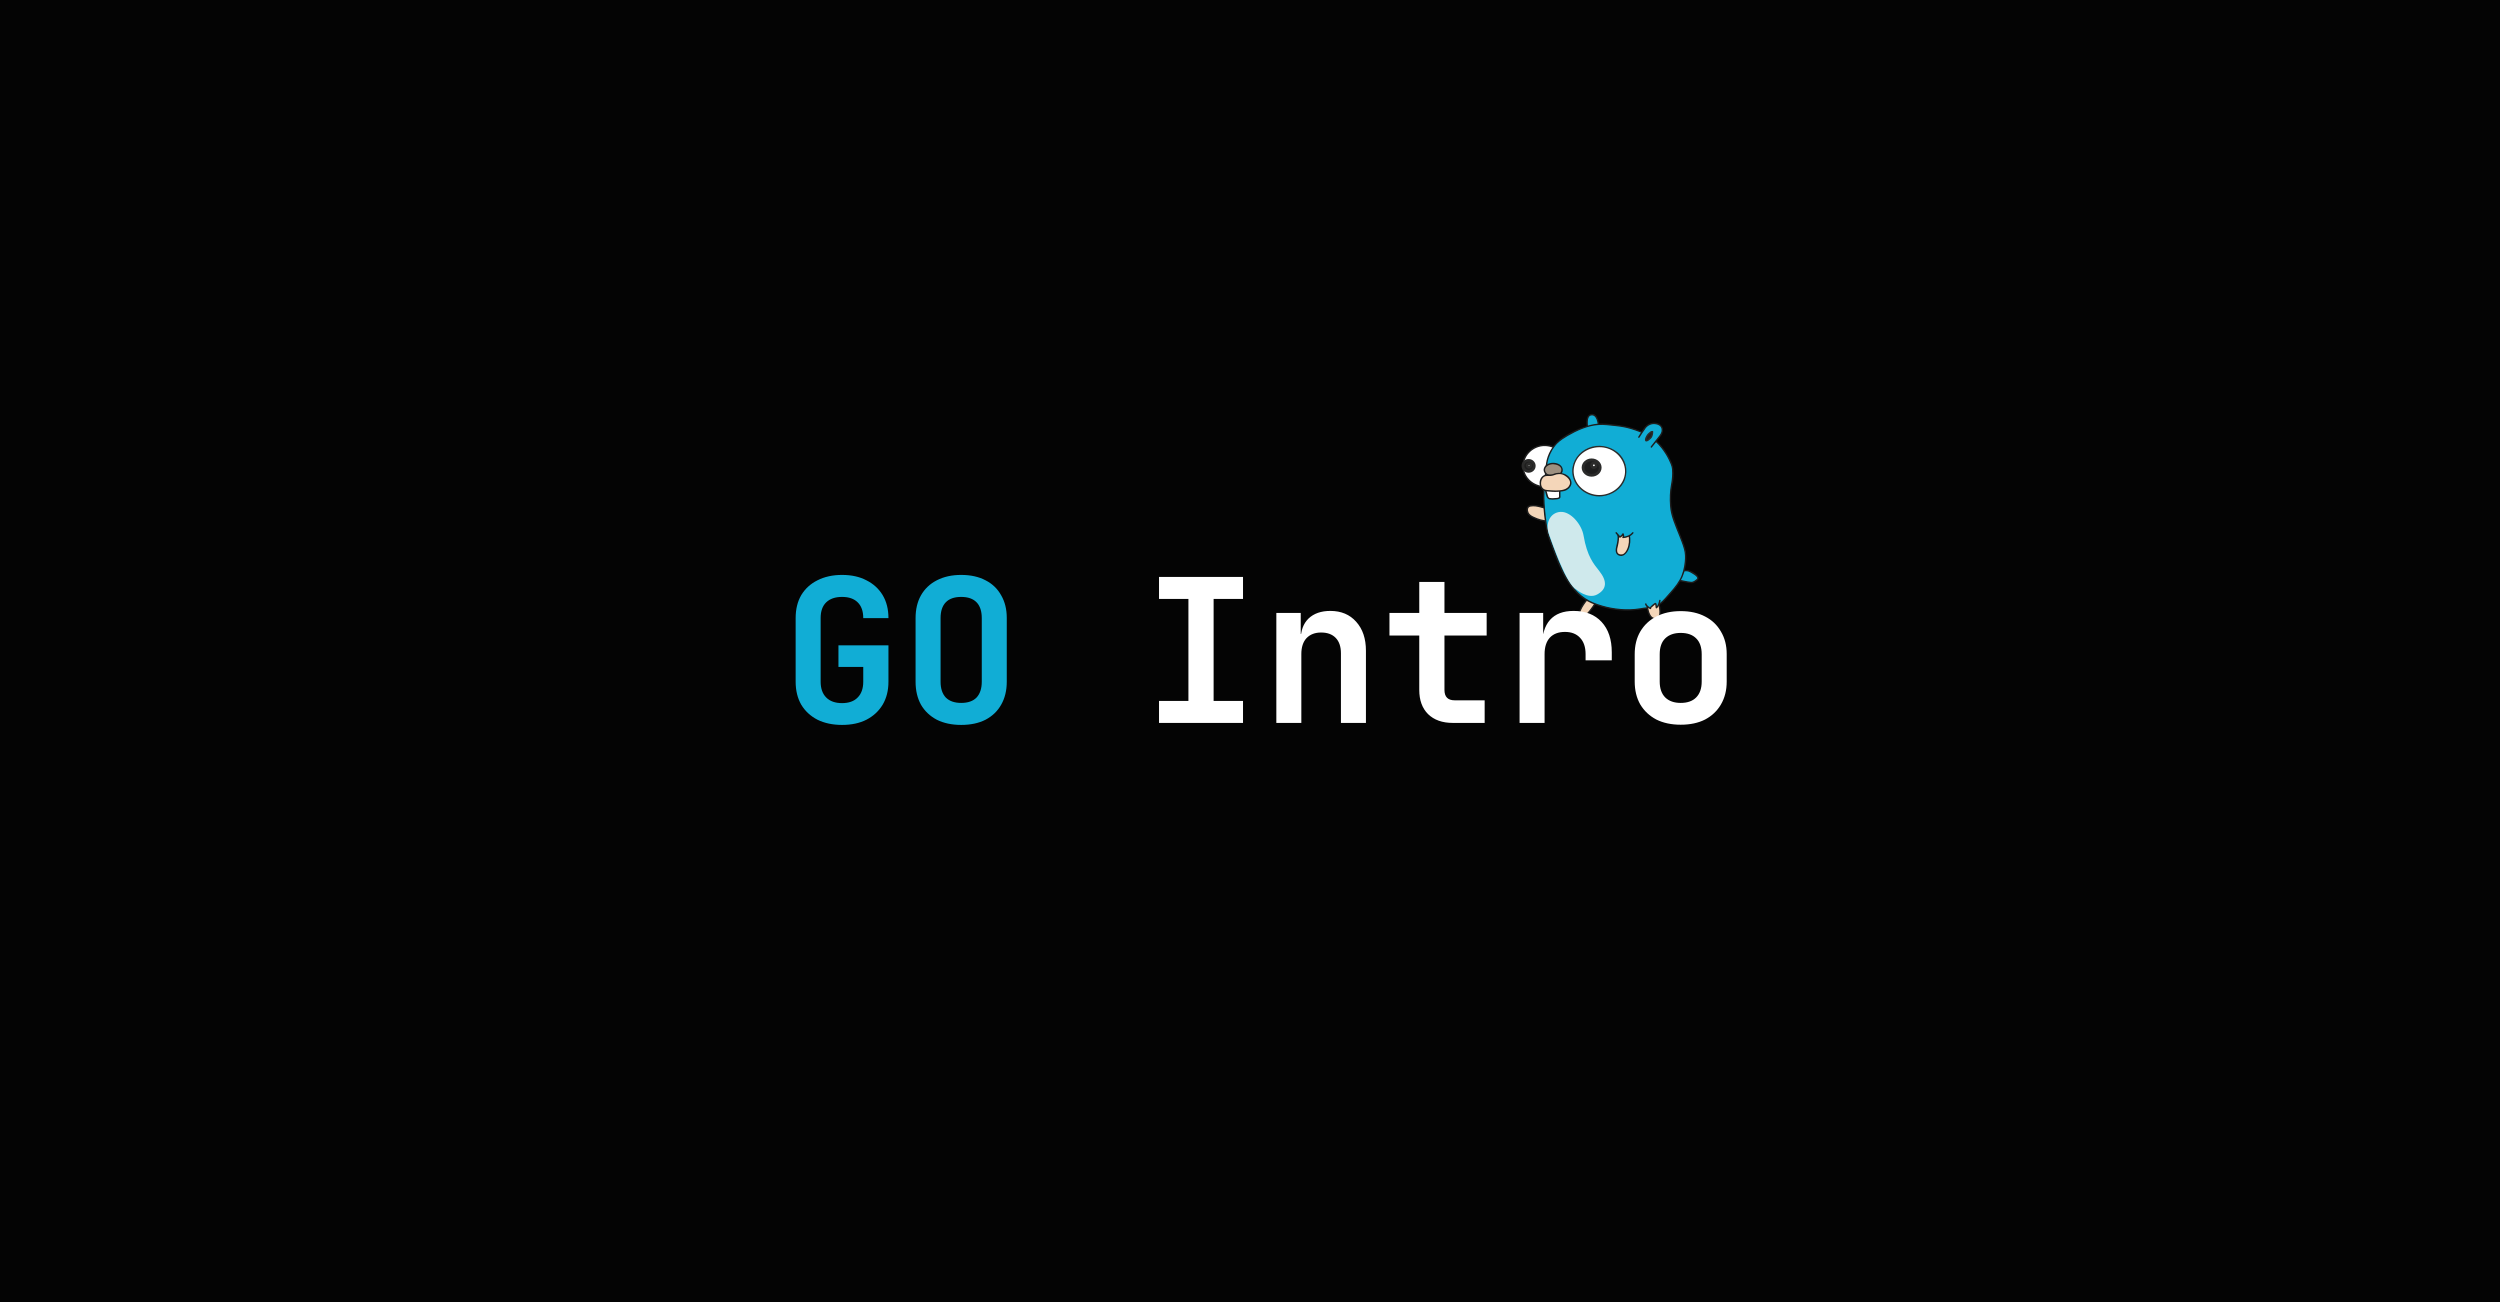 <svg width="1200" height="625" viewBox="0 0 1200 625" fill="none" xmlns="http://www.w3.org/2000/svg">
<rect x="0" y="0" width="1200" height="625" fill="#808080" stroke="none"/>
<g clip-path="url(#clip0_305_578)">
<rect width="1200" height="625" fill="#2B2B2A"/>
<rect width="1200" height="625" fill="#040404"/>
<g clip-path="url(#clip1_305_578)">
<path d="M743.125 250.098C743.125 250.098 740.446 250.193 738.121 249.222C735.797 248.252 732.614 247.367 733.141 243.995C733.464 241.922 738.478 242.987 738.478 242.987C738.478 242.987 742.149 244.334 744.586 244.197" fill="#F4D6B9"/>
<path d="M743.125 250.445C740.519 250.519 738.077 249.68 735.744 248.602C734.677 248.109 733.701 247.426 733.122 246.386C732.668 245.571 732.46 244.068 733.074 243.283C734.152 241.906 736.689 242.335 738.178 242.579C740.358 242.937 742.297 243.925 744.586 243.85C745.036 243.835 745.035 244.53 744.586 244.544C741.178 244.656 738.051 242.499 734.627 243.175C733.218 243.452 733.22 244.925 733.726 246.035C734.199 247.076 735.354 247.659 736.341 248.115C738.479 249.103 740.743 249.818 743.125 249.751C743.576 249.738 743.575 250.432 743.125 250.445Z" fill="#1D1D1D"/>
<path d="M767.36 205.063C767.36 205.063 767.302 198.986 764.042 199.044C760.782 199.101 762.121 206.105 762.121 206.105" fill="#11ADD5"/>
<path d="M767.011 205.063C766.985 203.2 766.381 198.752 763.596 199.461C761.493 199.997 762.173 204.498 762.457 206.012C762.54 206.45 761.867 206.637 761.784 206.197C761.391 204.11 760.771 199.464 763.58 198.748C766.83 197.92 767.68 202.896 767.709 205.063C767.715 205.511 767.017 205.51 767.011 205.063Z" fill="#1D1D1D"/>
<path d="M765.917 289.296C765.917 289.296 761.318 297.196 758.845 295.648C756.371 294.1 762.033 287.434 762.033 287.434" fill="#F4D6B9"/>
<path d="M766.218 289.471C765.397 290.877 764.447 292.22 763.409 293.475C762.402 294.691 760.603 296.781 758.794 296.017C756.991 295.256 758.231 292.602 758.82 291.476C759.619 289.947 760.671 288.507 761.787 287.188C762.077 286.845 762.568 287.339 762.281 287.679C761.385 288.737 756.672 294.681 759.324 295.476C760.876 295.942 762.818 293.144 763.572 292.159C764.312 291.192 765.001 290.172 765.615 289.12C765.841 288.733 766.446 289.083 766.218 289.471Z" fill="#1D1D1D"/>
<path d="M805.782 274.343C808.867 273.996 808.867 273.591 810.439 273.996C812.011 274.401 816.261 277.006 814.631 278.221C813.001 279.436 812.826 279.842 810.672 279.494C808.518 279.147 804.035 278.163 804.035 278.163" fill="#11ADD5"/>
<path d="M805.782 273.996C807.84 273.751 809.51 273.155 811.484 274.019C812.737 274.568 815.537 276.016 815.329 277.724C815.228 278.55 814.022 279.154 813.406 279.549C812.488 280.138 811.371 279.96 810.356 279.792C808.206 279.437 806.071 278.964 803.943 278.498C803.503 278.401 803.689 277.732 804.128 277.828C805.543 278.138 806.961 278.435 808.382 278.719C809.474 278.937 810.584 279.186 811.697 279.262C812.811 279.339 813.724 278.545 814.516 277.861C815.613 276.913 811.291 274.663 810.66 274.428C809.105 273.849 807.357 274.503 805.782 274.69C805.335 274.743 805.34 274.048 805.782 273.996Z" fill="#1D1D1D"/>
<path d="M731.009 223.736C731.009 229.234 735.732 233.691 741.559 233.691C747.385 233.691 752.108 229.234 752.108 223.736C752.108 218.238 747.385 213.781 741.559 213.781C735.732 213.781 731.009 218.238 731.009 223.736Z" fill="white"/>
<path d="M731.359 223.736C731.45 229.251 736.163 233.265 741.559 233.344C746.955 233.423 751.669 229.133 751.758 223.736C751.849 218.221 746.816 214.206 741.559 214.129C736.163 214.049 731.448 218.34 731.359 223.736C731.351 224.184 730.653 224.185 730.66 223.736C730.742 218.764 734.373 214.755 739.182 213.68C744.04 212.594 749.221 215 751.453 219.414C753.665 223.788 752.043 228.956 748.263 231.857C744.339 234.867 738.36 234.727 734.541 231.617C732.128 229.651 730.712 226.846 730.66 223.736C730.653 223.288 731.351 223.289 731.359 223.736Z" fill="#1D1D1D"/>
<path d="M731.009 223.624C731.009 225.074 732.226 226.249 733.726 226.249C735.226 226.249 736.442 225.074 736.442 223.624C736.442 222.175 735.226 220.999 733.726 220.999C732.226 220.999 731.009 222.175 731.009 223.624Z" fill="#1D1D1D"/>
<path d="M731.009 223.624C731.009 225.074 732.226 226.249 733.726 226.249C735.226 226.249 736.442 225.074 736.442 223.624C736.442 222.175 735.226 220.999 733.726 220.999C732.226 220.999 731.009 222.175 731.009 223.624Z" stroke="#2B2B2A" stroke-width="1.333" stroke-miterlimit="10"/>
<path d="M733.067 223.427C733.067 223.9 733.453 224.282 733.93 224.282C734.406 224.282 734.793 223.9 734.793 223.427C734.793 222.956 734.406 222.573 733.93 222.573C733.453 222.573 733.067 222.956 733.067 223.427Z" fill="white"/>
<path d="M733.067 223.427C733.067 223.9 733.453 224.282 733.93 224.282C734.406 224.282 734.793 223.9 734.793 223.427C734.793 222.956 734.406 222.573 733.93 222.573C733.453 222.573 733.067 222.956 733.067 223.427Z" stroke="#2B2B2A" stroke-width="1.333" stroke-miterlimit="10"/>
<path d="M802.903 225.205C802.691 222.193 797.78 211.777 789.397 208.073C781.014 204.368 777.754 204.368 769.604 203.674C761.454 202.979 749.112 210.156 746.784 213.166C744.455 216.176 742.825 218.907 742.36 222.982C741.894 227.057 741.894 228.909 741.195 233.076C740.497 237.243 741.428 253.218 743.99 259.237C745.683 263.217 748.293 273.068 753.974 280.758C756.884 284.698 760.601 288.071 765.413 289.797C779.617 294.89 788.002 291.963 790.096 291.88C796.126 291.641 797.378 289.919 804.3 281.694C808.489 276.716 809.158 270.757 809.158 266.588C809.158 261.523 802.173 249.513 801.94 242.568C801.526 230.216 803.478 233.385 802.903 225.205Z" fill="#11ADD5"/>
<path d="M802.554 225.205C802.425 223.702 801.723 222.2 801.083 220.859C800.071 218.735 798.783 216.733 797.314 214.894C795.657 212.819 793.693 210.98 791.444 209.554C788.86 207.914 785.789 206.85 782.872 205.955C780.395 205.194 777.845 204.779 775.271 204.512C772.597 204.234 769.822 203.833 767.133 204.03C761.93 204.41 756.776 206.769 752.342 209.369C750.671 210.349 748.999 211.432 747.603 212.78C745.775 214.545 744.342 217.132 743.495 219.495C742.457 222.392 742.459 225.604 742.149 228.636C741.928 230.805 741.462 232.947 741.36 235.125C741.151 239.615 741.521 244.172 742.048 248.628C742.331 251.028 742.709 253.424 743.269 255.776C743.687 257.532 744.365 259.157 744.989 260.843C748.952 271.554 753.246 284.448 764.809 289.197C770.257 291.436 776.406 292.562 782.296 292.432C784.039 292.393 785.775 292.211 787.495 291.933C788.444 291.78 789.388 291.564 790.351 291.522C792.16 291.443 793.937 291.154 795.531 290.26C797.317 289.259 798.731 287.637 800.071 286.129C802.249 283.675 804.592 281.183 806.184 278.305C807.641 275.669 808.373 272.677 808.669 269.703C808.877 267.614 808.853 265.654 808.303 263.624C807.678 261.318 806.763 259.086 805.888 256.866C804.122 252.383 801.912 247.671 801.601 242.801C801.383 239.399 801.43 235.851 802.092 232.493C802.577 230.03 802.724 227.724 802.554 225.205C802.523 224.757 803.222 224.76 803.252 225.205C803.367 226.895 803.433 228.598 803.212 230.283C803.069 231.378 802.791 232.449 802.608 233.537C801.843 238.061 801.94 243.027 803.198 247.439C804.613 252.405 806.904 257.072 808.529 261.968C809.943 266.23 809.651 270.64 808.352 274.921C807.472 277.823 805.909 280.319 803.967 282.629C802.191 284.741 800.449 286.912 798.468 288.843C797.294 289.988 795.979 290.953 794.431 291.53C792.931 292.089 791.375 292.083 789.808 292.251C786.838 292.569 784 293.154 780.983 293.137C775.202 293.105 769.156 291.833 763.859 289.545C753.011 284.859 748.395 272.422 744.727 262.164C744.126 260.485 743.393 258.85 742.901 257.135C742.28 254.969 741.909 252.73 741.593 250.504C740.939 245.909 740.588 241.234 740.624 236.592C740.638 234.799 740.856 233.097 741.118 231.326C741.552 228.397 741.643 225.428 742.071 222.499C742.727 218.017 745.156 213.628 748.802 210.871C752.609 207.993 757.148 205.84 761.701 204.43C763.992 203.72 766.396 203.25 768.803 203.284C771.546 203.322 774.369 203.678 777.091 204.027C780.428 204.456 783.622 205.359 786.749 206.586C790.156 207.922 793.143 209.557 795.763 212.129C797.978 214.303 799.797 216.896 801.244 219.629C802.142 221.324 803.086 223.266 803.252 225.205C803.291 225.651 802.592 225.647 802.554 225.205Z" fill="#1D1D1D"/>
<path d="M796.002 289.218C796.002 289.218 798.447 296.568 794.721 296.973C790.995 297.378 790.646 290.201 790.646 290.201" fill="#F4D6B9"/>
<path d="M796.339 289.126C797.078 291.371 798.355 296.787 794.814 297.308C791.34 297.82 790.424 292.657 790.297 290.202C790.274 289.754 790.972 289.756 790.995 290.202C791.106 292.327 791.825 297.052 794.829 296.609C797.624 296.197 796.218 290.99 795.665 289.31C795.524 288.883 796.199 288.702 796.339 289.126Z" fill="#1D1D1D"/>
<path d="M796.744 288.213C796.744 288.213 796.194 290.962 795.058 291.695C795.058 291.695 794.853 289.727 794.659 289.65C794.465 289.573 791.826 291.734 792.214 292.043C792.602 292.351 789.958 290.676 789.961 289.912" fill="#11ADD5"/>
<path d="M797.081 288.305C796.812 289.61 796.345 291.163 795.234 291.995C794.999 292.171 794.733 291.924 794.708 291.695C794.672 291.355 794.627 291.016 794.577 290.678C794.545 290.467 794.503 290.259 794.456 290.051C794.405 289.825 794.756 289.945 794.418 290.175C794.127 290.374 792.532 291.86 792.496 291.828C792.583 291.903 792.626 292.058 792.586 292.166C792.585 292.168 792.585 292.17 792.584 292.172C792.502 292.392 792.285 292.483 792.071 292.379C791.251 291.983 789.766 290.967 789.624 290.004C789.559 289.566 790.232 289.378 790.297 289.82C790.41 290.582 791.768 291.463 792.424 291.78C792.252 291.849 792.082 291.918 791.91 291.987C791.84 292.178 792.05 292.422 791.878 292.168C791.83 292.095 791.831 292.006 791.828 291.923C791.82 291.679 792.037 291.42 792.184 291.25C792.731 290.614 793.386 290.067 794.066 289.576C795.342 288.653 795.322 290.896 795.407 291.695C795.232 291.595 795.057 291.495 794.882 291.396C795.819 290.693 796.181 289.217 796.407 288.121C796.498 287.682 797.171 287.868 797.081 288.305Z" fill="#1D1D1D"/>
<path d="M766.561 285.394C771.373 282.821 771.484 278.969 767.725 274.178C764.962 270.656 761.826 267.155 760.103 257.046C759.187 251.673 753.858 245.337 748.916 245.712C743.973 246.087 741.649 251.306 743.459 256.305C745.27 261.303 751.867 280.493 756.614 282.969C756.614 282.969 762.183 287.734 766.561 285.394Z" fill="#CFE9EC"/>
<path d="M754.994 226.131C754.994 232.652 760.673 237.938 767.678 237.938C774.683 237.938 780.361 232.652 780.361 226.131C780.361 219.61 774.683 214.323 767.678 214.323C760.673 214.323 754.994 219.61 754.994 226.131Z" fill="white"/>
<path d="M755.343 226.131C755.424 231.909 759.883 236.38 765.455 237.406C771.15 238.456 777.201 235.344 779.316 229.94C781.415 224.575 778.62 218.784 773.72 216.138C768.601 213.372 761.968 214.626 758.112 218.894C756.321 220.876 755.38 223.484 755.343 226.131C755.337 226.578 754.638 226.579 754.645 226.131C754.714 221.16 757.868 216.929 762.418 215.01C767.074 213.046 772.572 213.951 776.438 217.133C780.245 220.265 781.649 225.523 779.989 230.124C778.323 234.746 773.797 237.695 769.016 238.22C761.753 239.018 754.748 233.53 754.645 226.131C754.638 225.682 755.337 225.683 755.343 226.131Z" fill="#2B2B2A"/>
<path d="M759.87 224.433C759.87 226.478 761.712 228.137 763.984 228.137C766.256 228.137 768.097 226.478 768.097 224.433C768.097 222.387 766.256 220.729 763.984 220.729C761.712 220.729 759.87 222.387 759.87 224.433Z" fill="#1D1D1D"/>
<path d="M759.87 224.433C759.87 226.478 761.712 228.137 763.984 228.137C766.256 228.137 768.097 226.478 768.097 224.433C768.097 222.387 766.256 220.729 763.984 220.729C761.712 220.729 759.87 222.387 759.87 224.433Z" stroke="#2B2B2A" stroke-width="1.333" stroke-miterlimit="10"/>
<path d="M763.984 223.357C763.984 223.951 764.47 224.433 765.07 224.433C765.67 224.433 766.157 223.951 766.157 223.357C766.157 222.762 765.67 222.281 765.07 222.281C764.47 222.281 763.984 222.762 763.984 223.357Z" fill="white"/>
<path d="M763.984 223.357C763.984 223.951 764.47 224.433 765.07 224.433C765.67 224.433 766.157 223.951 766.157 223.357C766.157 222.762 765.67 222.281 765.07 222.281C764.47 222.281 763.984 222.762 763.984 223.357Z" stroke="#2B2B2A" stroke-width="1.333" stroke-miterlimit="10"/>
<path d="M792.625 214.555L797.205 208.767C797.205 208.767 799.495 205.085 795.924 203.627C792.354 202.169 789.909 204.986 789.715 205.256C789.521 205.526 786.649 209.848 786.649 209.848" fill="#11ADD5"/>
<path d="M792.378 214.309C793.551 212.827 794.723 211.346 795.896 209.864C796.851 208.657 797.815 207.592 797.536 205.834C797.221 203.844 794.495 203.341 792.863 203.676C791.822 203.89 790.667 204.577 790.016 205.431C788.906 206.887 787.963 208.498 786.95 210.023C786.703 210.394 786.098 210.047 786.347 209.672C787.412 208.07 788.362 206.206 789.662 204.783C790.587 203.771 791.884 203.106 793.236 202.908C794.754 202.686 796.881 203.221 797.757 204.583C798.752 206.132 798.18 208.093 797.113 209.441L792.872 214.8C792.594 215.152 792.103 214.657 792.378 214.309Z" fill="#1D1D1D"/>
<path d="M793.207 207.185C793.207 207.185 793.232 209.269 792.288 210.195C791.345 211.121 790.491 211.777 790.025 211.43C789.559 211.082 790.84 208.536 791.383 208.227C791.927 207.918 792.276 207.069 793.207 207.185Z" fill="#1E1E1F"/>
<path d="M793.557 207.185C793.561 208.226 793.356 209.384 792.718 210.23C792.406 210.643 790.243 212.771 789.677 211.555C789.277 210.695 790.093 209.408 790.531 208.701C790.807 208.255 791.148 208.022 791.52 207.672C792.036 207.186 792.456 206.805 793.207 206.838C793.656 206.857 793.658 207.552 793.207 207.532C792.562 207.504 791.702 208.279 791.307 208.797C790.853 209.393 790.51 210.13 790.317 210.85C790.121 211.58 791.19 210.716 791.355 210.582C791.871 210.161 792.305 209.725 792.546 209.101C792.776 208.504 792.861 207.823 792.858 207.185C792.856 206.737 793.555 206.737 793.557 207.185Z" fill="#2B2B2A"/>
<path d="M741.262 225.548C741.262 227.233 743.173 228.6 745.531 228.6C747.889 228.6 749.8 227.233 749.8 225.548C749.8 223.862 747.889 222.496 745.531 222.496C743.173 222.496 741.262 223.862 741.262 225.548Z" fill="#9D9080"/>
<path d="M741.611 225.548C741.828 229.196 749.234 229.196 749.451 225.548C749.565 223.631 746.993 222.887 745.531 222.843C743.893 222.793 741.722 223.694 741.611 225.548C741.585 225.993 740.886 225.996 740.913 225.548C741.183 220.996 749.879 220.996 750.149 225.548C750.288 227.871 747.372 228.891 745.531 228.947C743.471 229.01 741.046 227.792 740.913 225.548C740.886 225.1 741.585 225.103 741.611 225.548Z" fill="#1D1D1D"/>
<path d="M748.667 232.745V238.475C748.667 238.475 748.988 239.272 746.741 239.386C744.494 239.5 744.237 239.386 744.237 239.386C744.237 239.386 743.082 239.765 742.633 237.906C742.183 236.046 741.027 232.555 741.027 232.555L748.667 232.745Z" fill="white"/>
<path d="M749.016 232.745V237.82C749.016 238.293 749.113 238.439 748.987 238.825C748.72 239.642 747.416 239.683 746.741 239.733C745.957 239.791 744.931 239.939 744.149 239.722C744.514 239.823 743.933 239.764 743.802 239.747C743.416 239.699 743.12 239.487 742.861 239.211C742.054 238.348 741.921 236.583 741.591 235.488C741.304 234.537 741.003 233.59 740.691 232.647C740.621 232.435 740.808 232.202 741.028 232.208C743.574 232.271 746.12 232.334 748.667 232.398C749.117 232.409 749.118 233.103 748.667 233.092C746.12 233.029 743.574 232.965 741.028 232.902C741.14 232.756 741.252 232.609 741.365 232.463C741.948 234.229 742.521 236.007 742.97 237.813C743.103 238.352 743.369 239.058 744.026 239.07C744.132 239.071 744.226 239.013 744.335 239.052C744.886 239.251 745.756 239.08 746.318 239.058C746.824 239.039 748.318 239.07 748.318 238.463V236.922V232.745C748.318 232.297 749.016 232.297 749.016 232.745Z" fill="#1D1D1D"/>
<path d="M745.797 227.788C745.797 227.788 747.754 226.872 749.772 227.373C751.79 227.875 754.158 229.958 753.963 231.965C753.77 233.972 751.713 235.322 750.471 235.361C750.002 235.375 748.905 235.785 746.341 235.785C744.046 235.785 743.662 235.569 742.304 235.515C740.565 235.445 739.332 234.126 739.371 231.695C739.41 229.264 741.079 228.029 742.864 228.145C744.649 228.261 745.797 227.788 745.797 227.788Z" fill="#F4D6B9"/>
<path d="M745.621 227.488C748.829 226.04 753.582 227.516 754.289 231.299C754.598 232.955 753.324 234.476 751.983 235.252C750.876 235.892 749.165 235.966 747.918 236.075C745.947 236.246 744.006 235.993 742.047 235.842C740.373 235.713 739.387 234.333 739.1 232.806C738.784 231.119 739.271 229.36 740.698 228.345C742.144 227.317 744.107 228.078 745.704 227.453C746.124 227.289 746.304 227.96 745.89 228.123C744.849 228.53 743.694 228.515 742.597 228.485C740.591 228.43 739.707 230.336 739.724 232.051C739.742 233.824 740.771 235.091 742.564 235.18C743.978 235.251 745.354 235.447 746.778 235.433C749.221 235.411 752.57 235.164 753.507 232.484C754.167 230.595 752.231 228.915 750.767 228.12C749.331 227.341 747.443 227.424 745.973 228.088C745.567 228.271 745.211 227.673 745.621 227.488Z" fill="#1D1D1D"/>
<path d="M782.025 256.806C782.025 256.806 782.479 259.211 782.025 261.466C781.572 263.721 780.211 267.028 777.489 266.427C774.768 265.825 776.28 261.842 776.28 261.842C776.28 261.842 777.111 258.61 776.658 256.43" fill="#F4D6B9"/>
<path d="M782.362 256.714C782.781 259.033 782.642 261.534 781.705 263.716C780.932 265.517 779.086 267.732 776.851 266.576C775.28 265.763 775.381 263.863 775.749 262.381C776.226 260.465 776.675 258.51 776.321 256.523C776.243 256.085 776.916 255.898 776.995 256.338C777.315 258.134 777.062 260 776.658 261.765C776.422 262.792 776.068 263.734 776.287 264.815C776.517 265.952 777.7 266.304 778.727 266.068C779.859 265.809 780.542 264.584 780.99 263.626C781.95 261.574 782.087 259.103 781.688 256.898C781.609 256.461 782.282 256.274 782.362 256.714Z" fill="#1D1D1D"/>
<path d="M783.753 255.753C782.381 257.759 779.044 257.971 779.044 257.971C779.044 257.971 779.587 257.142 779.044 256.293C779.044 256.293 778.553 257.316 777.544 257.779L775.759 255.753" fill="#11ADD5"/>
<path d="M784.055 255.928C782.907 257.467 780.922 258.185 779.044 258.319C778.774 258.338 778.616 258.011 778.742 257.796C778.986 257.383 778.978 256.965 778.742 256.469H779.345C778.991 257.168 778.406 257.71 777.72 258.078C777.588 258.149 777.402 258.143 777.297 258.024C776.702 257.349 776.107 256.674 775.512 255.999C775.216 255.663 775.708 255.17 776.005 255.508C776.6 256.183 777.196 256.858 777.791 257.533C777.65 257.515 777.509 257.497 777.367 257.479C777.957 257.163 778.439 256.716 778.742 256.118C778.855 255.896 779.235 255.886 779.345 256.118C779.667 256.796 779.742 257.473 779.345 258.147C779.245 257.973 779.144 257.798 779.044 257.624C780.649 257.51 782.467 256.898 783.452 255.578C783.717 255.222 784.324 255.568 784.055 255.928Z" fill="#1D1D1D"/>
</g>
<path d="M404.184 347.96C399.704 347.96 395.768 347.128 392.376 345.464C389.048 343.736 386.456 341.336 384.6 338.264C382.808 335.128 381.912 331.448 381.912 327.224V296.696C381.912 292.408 382.808 288.728 384.6 285.656C386.456 282.584 389.048 280.216 392.376 278.552C395.768 276.824 399.704 275.96 404.184 275.96C408.728 275.96 412.632 276.824 415.896 278.552C419.224 280.216 421.816 282.584 423.672 285.656C425.528 288.728 426.456 292.408 426.456 296.696H414.36C414.36 293.368 413.464 290.84 411.672 289.112C409.944 287.384 407.448 286.52 404.184 286.52C400.92 286.52 398.392 287.384 396.6 289.112C394.808 290.84 393.912 293.336 393.912 296.6V327.224C393.912 330.488 394.808 333.016 396.6 334.808C398.392 336.6 400.92 337.496 404.184 337.496C407.448 337.496 409.944 336.6 411.672 334.808C413.464 333.016 414.36 330.488 414.36 327.224V320.12H402.456V309.752H426.456V327.224C426.456 331.448 425.528 335.128 423.672 338.264C421.816 341.336 419.224 343.736 415.896 345.464C412.632 347.128 408.728 347.96 404.184 347.96ZM461.363 347.96C456.883 347.96 452.979 347.128 449.651 345.464C446.387 343.736 443.859 341.336 442.067 338.264C440.339 335.128 439.475 331.448 439.475 327.224V296.696C439.475 292.472 440.339 288.824 442.067 285.752C443.859 282.616 446.387 280.216 449.651 278.552C452.979 276.824 456.883 275.96 461.363 275.96C465.907 275.96 469.811 276.824 473.075 278.552C476.339 280.216 478.835 282.616 480.562 285.752C482.354 288.824 483.25 292.44 483.25 296.6V327.224C483.25 331.448 482.354 335.128 480.562 338.264C478.835 341.336 476.339 343.736 473.075 345.464C469.811 347.128 465.907 347.96 461.363 347.96ZM461.363 337.4C464.627 337.4 467.091 336.536 468.755 334.808C470.419 333.016 471.251 330.488 471.251 327.224V296.696C471.251 293.368 470.419 290.84 468.755 289.112C467.091 287.384 464.627 286.52 461.363 286.52C458.099 286.52 455.635 287.384 453.971 289.112C452.307 290.84 451.475 293.368 451.475 296.696V327.224C451.475 330.488 452.307 333.016 453.971 334.808C455.699 336.536 458.163 337.4 461.363 337.4Z" fill="#11ADD5"/>
<path d="M556.328 347V336.44H570.44V287.48H556.328V276.92H596.648V287.48H582.536V336.44H596.648V347H556.328ZM612.642 347V294.2H624.354V304.28H627.618L624.354 307.064C624.354 302.712 625.602 299.32 628.098 296.888C630.658 294.456 634.146 293.24 638.562 293.24C643.746 293.24 647.874 294.968 650.946 298.424C654.082 301.88 655.65 306.52 655.65 312.344V347H643.65V313.592C643.65 310.392 642.818 307.928 641.154 306.2C639.49 304.472 637.154 303.608 634.146 303.608C631.202 303.608 628.866 304.504 627.138 306.296C625.474 308.088 624.642 310.648 624.642 313.976V347H612.642ZM697.373 347C692.317 347 688.349 345.592 685.469 342.776C682.653 339.96 681.245 336.088 681.245 331.16V305.048H666.941V294.2H681.245V279.32H693.341V294.2H713.597V305.048H693.341V331.16C693.341 334.488 694.973 336.152 698.237 336.152H712.637V347H697.373ZM729.399 347V294.2H740.727V304.28H743.703L740.151 310.424C740.151 304.728 741.431 300.44 743.991 297.56C746.551 294.68 750.327 293.24 755.319 293.24C761.015 293.24 765.495 295 768.759 298.52C772.023 302.04 773.655 306.904 773.655 313.112V316.952H761.079V313.976C761.079 310.584 760.183 307.96 758.391 306.104C756.663 304.248 754.263 303.32 751.191 303.32C748.055 303.32 745.623 304.248 743.895 306.104C742.231 307.96 741.399 310.584 741.399 313.976V347H729.399ZM806.738 347.864C802.258 347.864 798.354 347.032 795.026 345.368C791.762 343.64 789.202 341.24 787.346 338.168C785.554 335.032 784.658 331.352 784.658 327.128V314.072C784.658 309.848 785.554 306.2 787.346 303.128C789.202 299.992 791.762 297.592 795.026 295.928C798.354 294.2 802.258 293.336 806.738 293.336C811.282 293.336 815.186 294.2 818.45 295.928C821.714 297.592 824.242 299.992 826.034 303.128C827.89 306.2 828.818 309.816 828.818 313.976V327.128C828.818 331.352 827.89 335.032 826.034 338.168C824.242 341.24 821.714 343.64 818.45 345.368C815.186 347.032 811.282 347.864 806.738 347.864ZM806.738 337.4C809.938 337.4 812.402 336.536 814.13 334.808C815.922 333.016 816.818 330.456 816.818 327.128V314.072C816.818 310.68 815.922 308.12 814.13 306.392C812.402 304.664 809.938 303.8 806.738 303.8C803.602 303.8 801.138 304.664 799.346 306.392C797.554 308.12 796.658 310.68 796.658 314.072V327.128C796.658 330.456 797.554 333.016 799.346 334.808C801.138 336.536 803.602 337.4 806.738 337.4Z" fill="white"/>
</g>
<defs>
<clipPath id="clip0_305_578">
<rect width="1200" height="625" fill="white"/>
</clipPath>
<clipPath id="clip1_305_578">
<rect width="86" height="100" fill="white" transform="translate(730 198)"/>
</clipPath>
</defs>
</svg>
